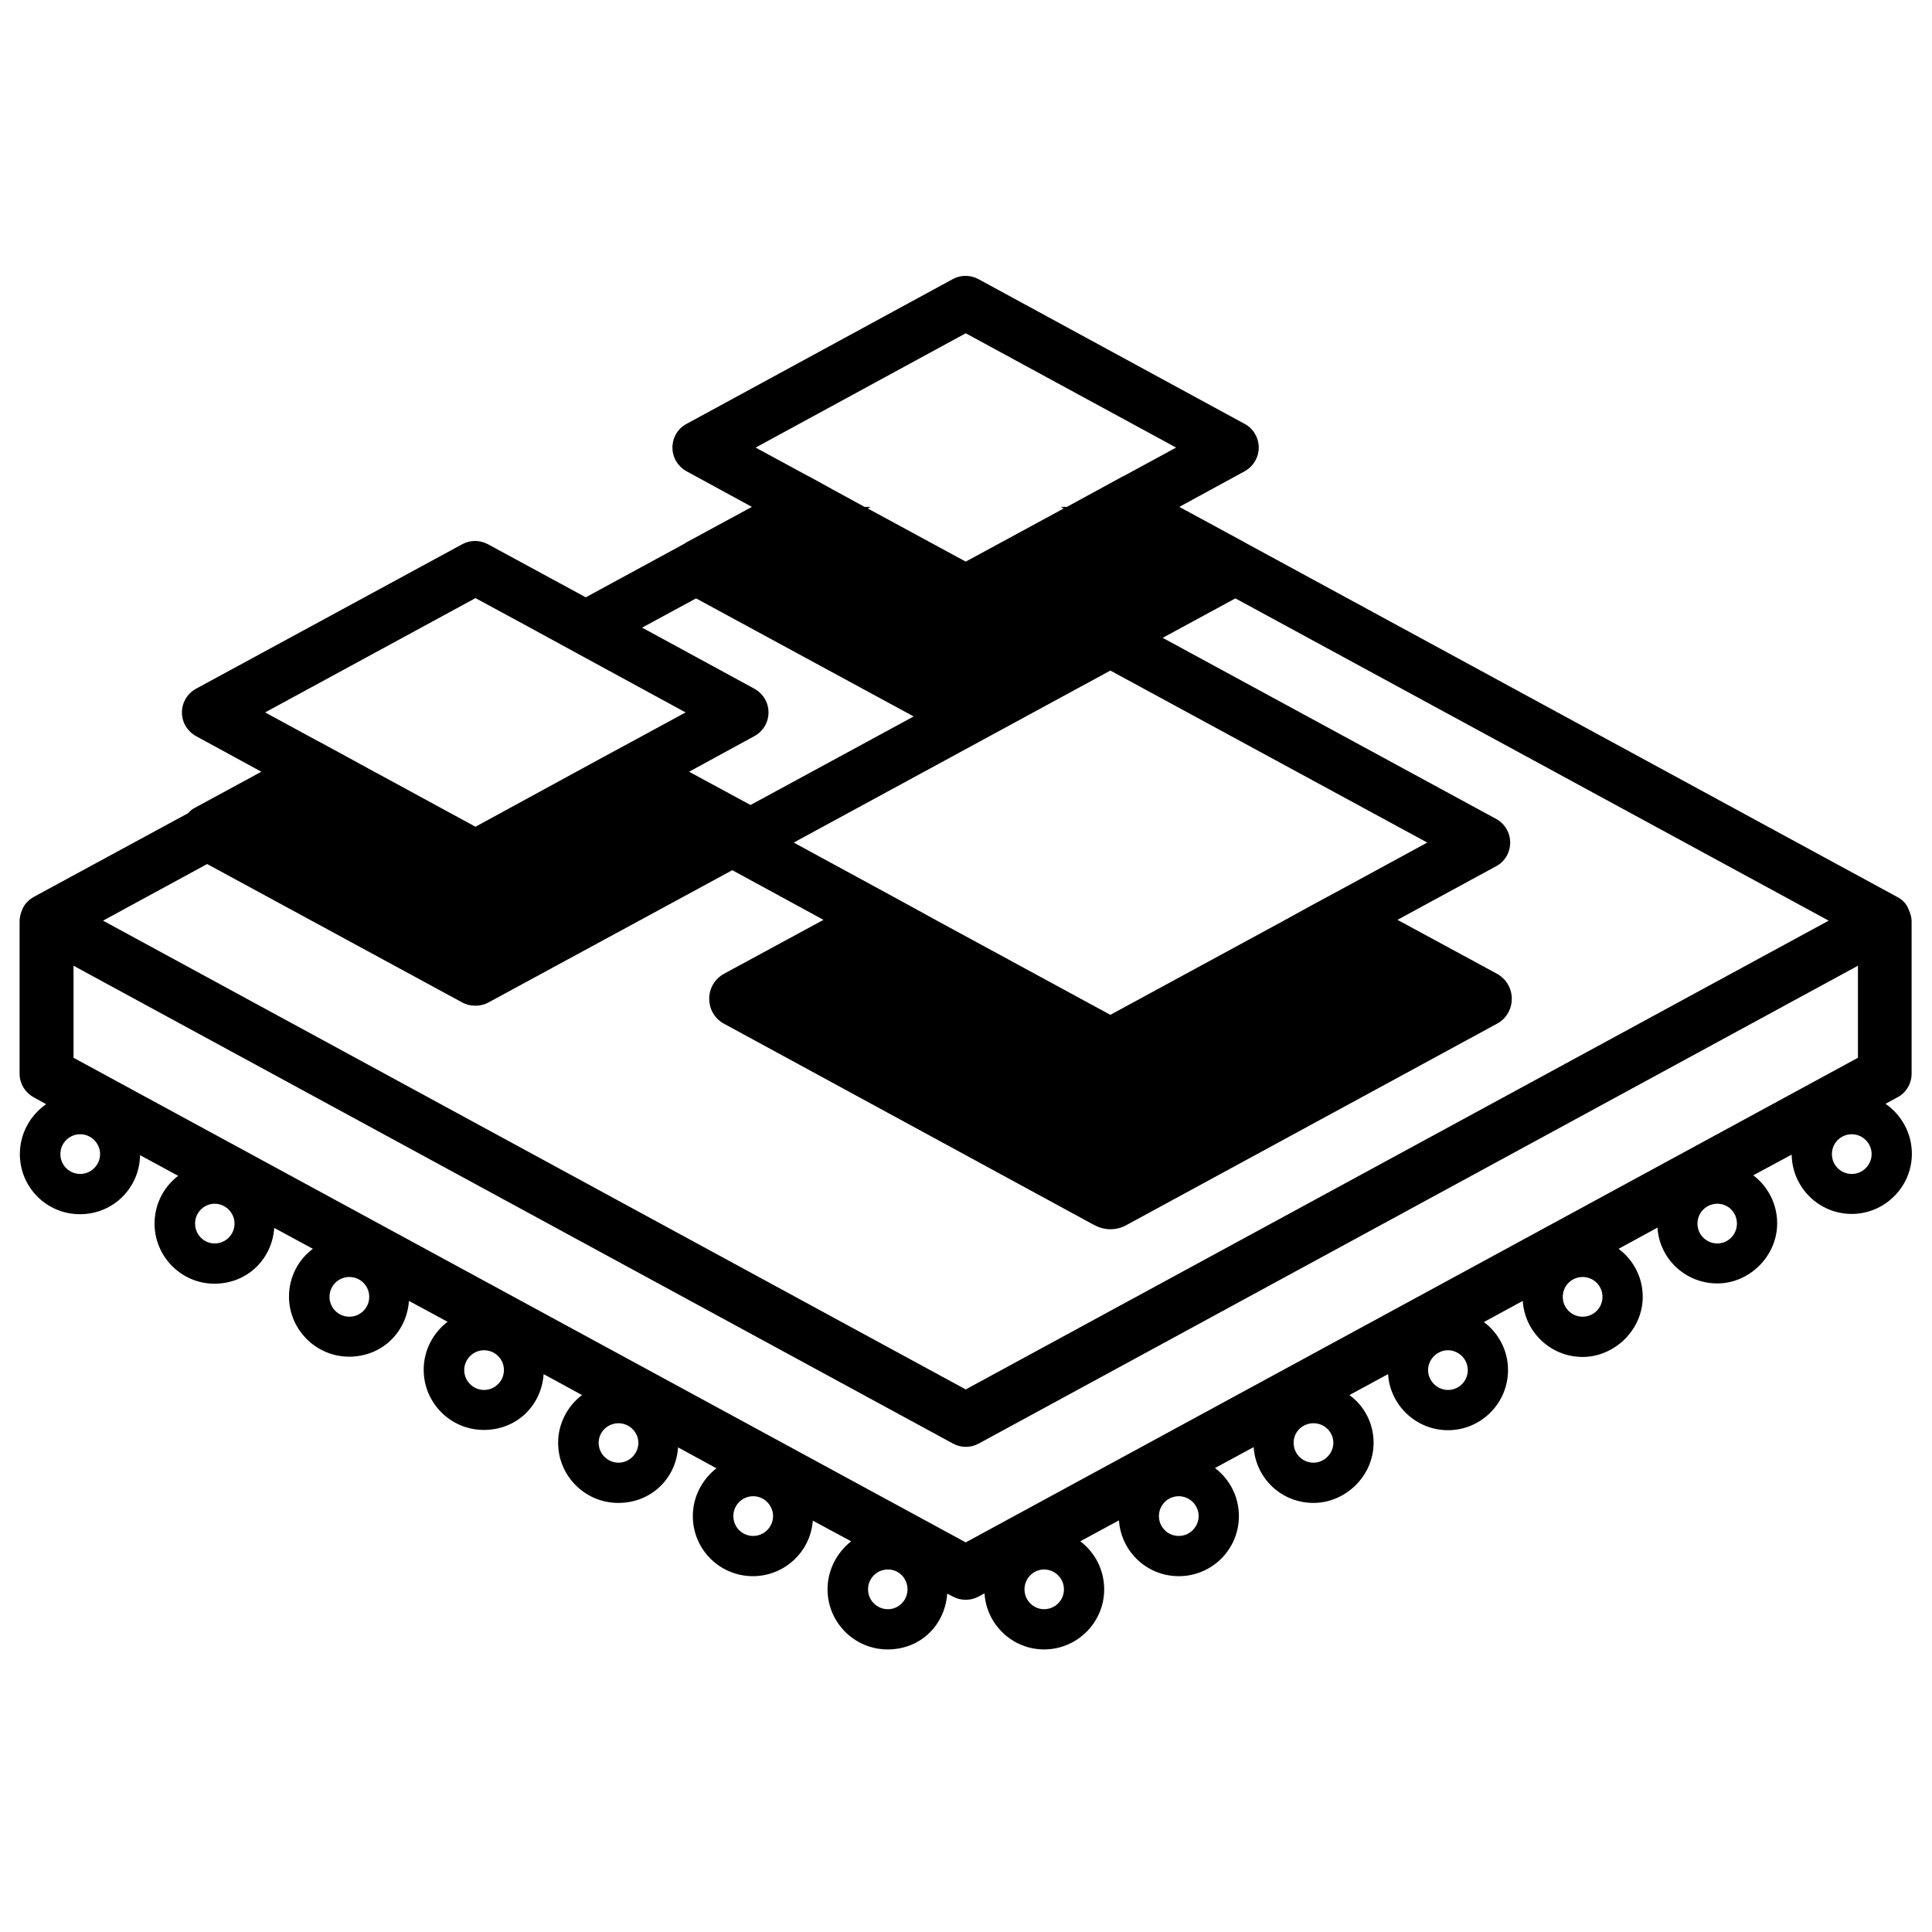 <?xml version="1.0" encoding="UTF-8"?>
<svg id="Layer_1" data-name="Layer 1" xmlns="http://www.w3.org/2000/svg" width="72" height="72" viewBox="0 0 72 72">
  <path d="M70.26,41.14l.46-.25c.32-.17.52-.51.52-.88v-5.67c0-.15-.04-.29-.1-.42-.07-.21-.22-.38-.43-.49l-24.24-13.17s-.03-.02-.05-.03l-2.47-1.34,2.44-1.33c.32-.18.52-.52.52-.88s-.2-.71-.52-.88l-9.93-5.4c-.3-.16-.66-.16-.95,0l-9.93,5.4c-.32.17-.52.51-.52.88s.2.7.52.88l2.44,1.33-2.47,1.34s-.03.02-.04.03l-3.68,2-3.65-1.98c-.3-.16-.65-.16-.95,0l-9.93,5.39c-.32.18-.52.51-.52.88s.2.7.52.88l2.44,1.33-2.47,1.34c-.1.05-.19.12-.25.2l-5.77,3.13c-.21.12-.37.3-.44.52-.05.12-.08.25-.08.39,0,0,0,0,0,.01v5.66c0,.37.2.7.52.88l.47.26s0,0,0,0c-.59.41-.98,1.09-.98,1.86,0,1.24,1,2.24,2.24,2.24s2.22-.98,2.24-2.2h0s1.42.77,1.42.77c0,0,0,0,0,0-.53.4-.88,1.05-.88,1.78,0,1.23,1,2.24,2.23,2.24s2.15-.92,2.23-2.08l1.44.78s0,0,0,0c-.54.4-.89,1.05-.89,1.78,0,1.23,1.01,2.24,2.24,2.24s2.15-.92,2.23-2.08l1.44.78c-.54.41-.89,1.06-.89,1.79,0,1.23,1,2.24,2.24,2.24s2.15-.92,2.23-2.08c0,0,0,0,0,0l1.43.78c-.54.41-.89,1.06-.89,1.78,0,1.24,1.01,2.24,2.24,2.24s2.15-.91,2.23-2.07h0s1.43.78,1.43.78c0,0,0,0,0,0-.53.41-.88,1.06-.88,1.78,0,1.24,1,2.24,2.24,2.24,1.17,0,2.15-.91,2.23-2.07h0s1.43.77,1.43.77c-.53.42-.88,1.07-.88,1.79,0,1.23,1,2.24,2.24,2.24s2.14-.92,2.22-2.08c0,0,0,0,0,0l.21.11c.15.08.31.12.48.12s.33-.04.48-.12l.22-.12c.07,1.16,1.04,2.09,2.22,2.09,1.24,0,2.24-1.01,2.24-2.24,0-.73-.35-1.38-.89-1.79l1.44-.78h0c.08,1.17,1.05,2.08,2.23,2.08,1.24,0,2.24-1,2.24-2.24,0-.73-.35-1.38-.89-1.79l1.44-.78c.08,1.17,1.04,2.08,2.23,2.08s2.24-1,2.24-2.24c0-.73-.35-1.38-.9-1.78l1.44-.78h0c.07,1.16,1.05,2.09,2.23,2.09,1.24,0,2.24-1.01,2.24-2.24,0-.73-.35-1.38-.9-1.79l1.45-.79c.07,1.16,1.04,2.09,2.23,2.09s2.24-1.01,2.24-2.24c0-.73-.35-1.38-.9-1.79l1.45-.79c.07,1.16,1.04,2.08,2.23,2.08s2.23-1.01,2.23-2.24c0-.73-.35-1.38-.89-1.79l1.43-.77h0c.02,1.23,1.02,2.21,2.24,2.21s2.24-1,2.24-2.24c0-.77-.39-1.46-.99-1.87ZM2.99,43.75c-.41,0-.74-.33-.74-.74s.33-.74.74-.74.74.34.74.74-.33.74-.74.74ZM8,46.34c-.4,0-.73-.33-.73-.74s.33-.74.73-.74.74.33.74.74-.33.74-.74.74ZM13.02,49.07c-.41,0-.74-.33-.74-.74s.33-.74.74-.74.74.33.74.74-.33.74-.74.74ZM18.04,51.8c-.41,0-.74-.34-.74-.74s.33-.74.74-.74.74.33.74.74-.34.74-.74.74ZM23.05,54.51c-.4,0-.74-.33-.74-.74s.34-.73.74-.73.74.33.74.73-.33.74-.74.74ZM28.07,57.24c-.41,0-.74-.33-.74-.74s.33-.74.74-.74.74.34.74.74-.33.74-.74.74ZM33.09,59.97c-.41,0-.74-.33-.74-.74s.33-.74.74-.74.73.33.73.74-.33.74-.73.74ZM38.91,59.97c-.4,0-.73-.33-.73-.74s.33-.74.73-.74.74.33.74.74-.33.74-.74.74ZM43.93,57.24c-.41,0-.74-.33-.74-.74s.33-.74.74-.74.74.34.74.74-.33.74-.74.74ZM48.95,54.51c-.41,0-.74-.33-.74-.74s.33-.73.74-.73.74.33.74.73-.34.74-.74.74ZM53.96,51.8c-.4,0-.74-.34-.74-.74s.34-.74.74-.74.74.33.74.74-.33.74-.74.74ZM58.98,49.07c-.41,0-.74-.33-.74-.74s.33-.74.74-.74.74.33.74.74-.33.74-.74.74ZM64,46.34c-.41,0-.74-.33-.74-.74s.33-.74.74-.74.73.33.73.74-.33.74-.73.74ZM17.72,22.29l2.03,1.1,2.09,1.14,3.71,2.02-1.97,1.07-1.11.6-1.1.6-3.65,1.99-3.66-1.99-.06-.03-1.04-.57-1.05-.57-.06-.03-1.97-1.07,7.84-4.26ZM35.99,12.42l7.84,4.26-1.97,1.07h-.01l-1.1.6-.99.54h-.23l.11.06-3.65,1.98-3.65-1.98.11-.06h-.23l-.99-.54-1.09-.6h-.01l-1.97-1.07,7.83-4.26ZM48.88,33.74l-1.11.61-6.39,3.47-6.39-3.47-1.11-.61-1.1-.6-3.2-1.74,11.8-6.41,11.81,6.41-3.2,1.74-1.11.6ZM25.94,22.3l8.11,4.4-6.08,3.3-2.29-1.24,2.44-1.33c.32-.18.52-.51.52-.88s-.2-.7-.52-.88l-4.19-2.28,2.01-1.09ZM7.72,32.2l9.49,5.15c.16.09.33.13.51.13.17,0,.34-.04.5-.13l9.07-4.92,3.4,1.85-3.71,2.01c-.34.19-.55.54-.55.93s.21.75.55.93l13.81,7.51h.01c.18.1.38.15.58.15s.41-.05.59-.15l13.82-7.51c.34-.18.55-.54.55-.93s-.21-.74-.55-.93l-3.71-2.01,3.68-2c.32-.17.52-.51.52-.88s-.2-.7-.52-.88l-12.43-6.75,2.71-1.47,22.11,12.01-32.16,17.47L3.84,34.31l3.88-2.11ZM35.99,57.48L2.74,39.42v-3.43l32.78,17.81c.15.08.31.12.47.12.17,0,.33-.04.48-.12l32.77-17.81h0s0,3.43,0,3.43l-33.25,18.06ZM69.01,43.75c-.41,0-.74-.33-.74-.74s.33-.74.74-.74.74.34.74.74-.33.74-.74.74Z"/>
</svg>